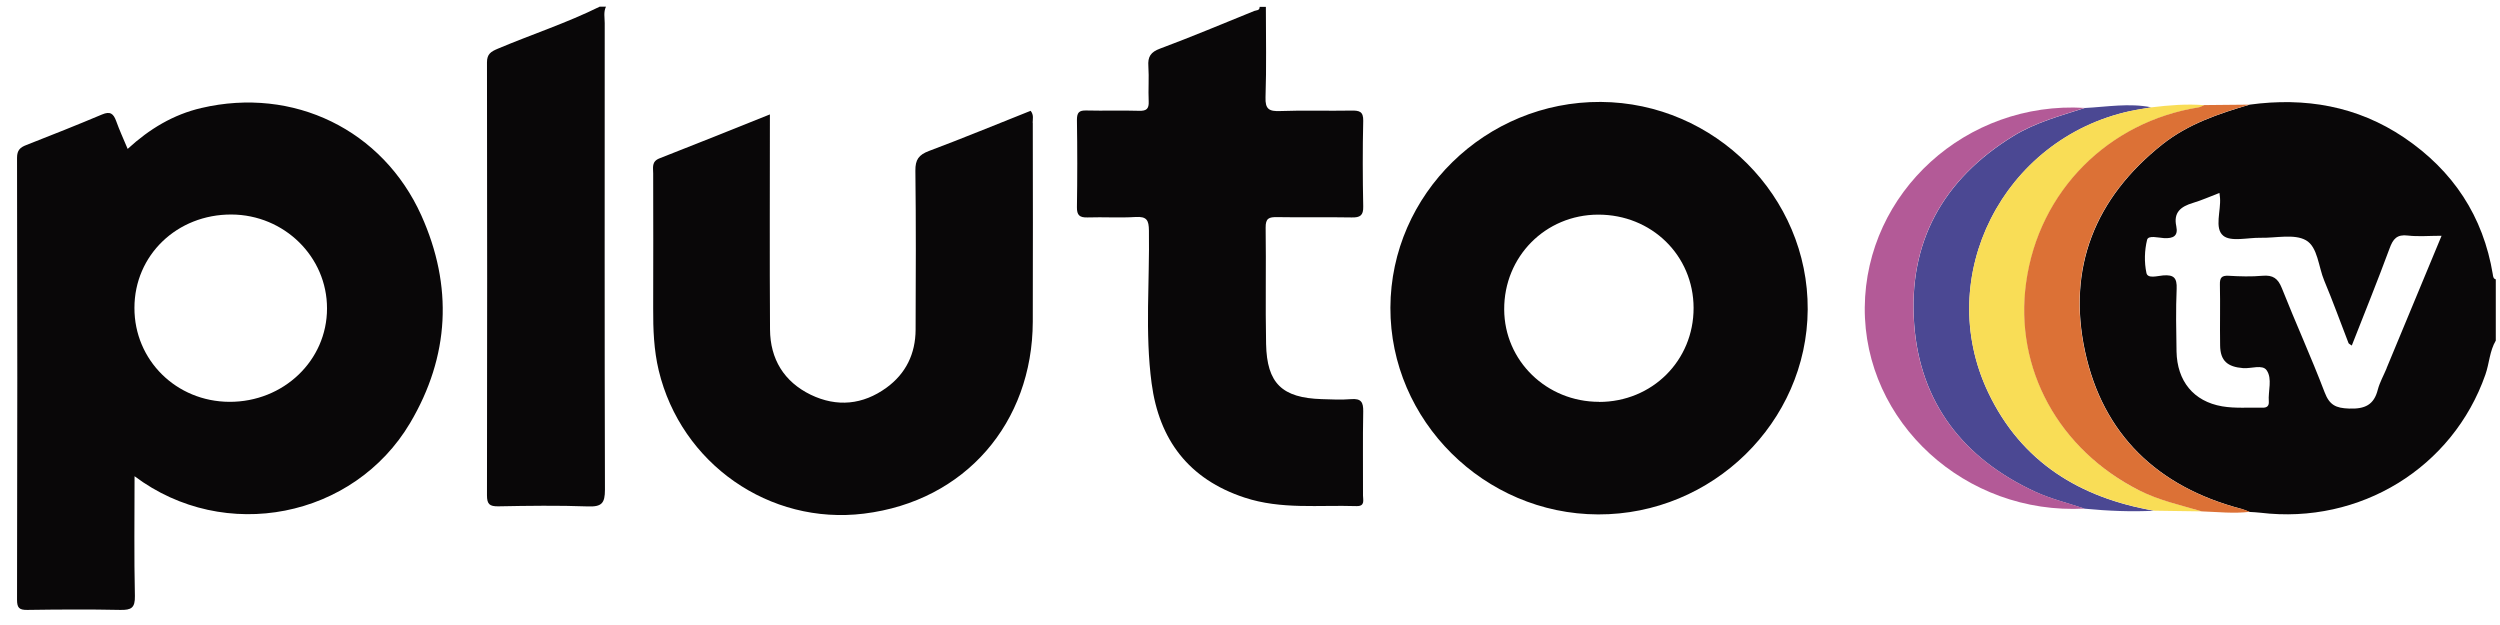 <svg width="124" height="31" viewBox="0 0 124 31" fill="none" xmlns="http://www.w3.org/2000/svg">
<g clip-path="url(#clip0_301_436)">
<path d="M118.373 18.276C118.227 18.627 118.036 18.961 117.94 19.323C117.749 20.087 117.295 20.293 116.514 20.265C115.857 20.243 115.543 20.092 115.301 19.457C114.638 17.718 113.864 16.018 113.179 14.291C112.988 13.812 112.741 13.633 112.224 13.678C111.668 13.728 111.095 13.711 110.534 13.678C110.191 13.661 110.101 13.778 110.107 14.107C110.129 15.116 110.101 16.13 110.118 17.139C110.129 17.891 110.478 18.198 111.258 18.259C111.657 18.292 112.218 18.064 112.426 18.365C112.718 18.788 112.493 19.39 112.533 19.914C112.55 20.143 112.432 20.232 112.207 20.221C111.544 20.204 110.865 20.265 110.219 20.154C108.793 19.909 107.984 18.894 107.956 17.434C107.939 16.397 107.917 15.361 107.962 14.324C107.984 13.784 107.822 13.617 107.288 13.661C107.013 13.683 106.524 13.839 106.463 13.538C106.35 13.009 106.367 12.418 106.496 11.894C106.558 11.655 107.052 11.794 107.339 11.811C107.788 11.833 108.046 11.71 107.945 11.226C107.793 10.534 108.17 10.245 108.765 10.066C109.197 9.938 109.613 9.749 110.085 9.57C110.101 9.715 110.107 9.765 110.113 9.816C110.163 10.457 109.826 11.32 110.27 11.688C110.646 12.006 111.488 11.783 112.123 11.794C112.887 11.811 113.796 11.588 114.375 11.917C114.964 12.251 114.992 13.232 115.284 13.923C115.711 14.943 116.087 15.985 116.486 17.016C116.503 17.055 116.565 17.077 116.649 17.139C117.283 15.523 117.929 13.929 118.524 12.318C118.693 11.855 118.884 11.616 119.428 11.683C119.951 11.744 120.484 11.694 121.102 11.694C120.17 13.94 119.271 16.096 118.378 18.253M123.645 13.617C123.168 10.724 121.674 8.467 119.243 6.823C116.918 5.257 114.335 4.817 111.584 5.19C110.045 5.641 108.535 6.148 107.254 7.163C103.897 9.827 102.532 13.304 103.419 17.423C104.306 21.547 107.013 24.144 111.157 25.236C111.303 25.275 111.438 25.337 111.578 25.392C111.758 25.404 111.938 25.409 112.112 25.431C117.059 26.028 121.658 23.202 123.275 18.582C123.471 18.025 123.483 17.412 123.791 16.893V13.856C123.673 13.823 123.662 13.728 123.645 13.628" fill="#090708"/>
<path d="M67.616 5.987C67.583 7.402 67.588 8.824 67.616 10.239C67.628 10.685 67.465 10.796 67.038 10.785C65.808 10.763 64.579 10.791 63.349 10.769C62.939 10.763 62.77 10.824 62.776 11.293C62.804 13.215 62.759 15.138 62.798 17.061C62.838 19.017 63.59 19.736 65.561 19.797C66.05 19.814 66.538 19.836 67.021 19.797C67.515 19.758 67.622 19.953 67.616 20.404C67.588 21.798 67.611 23.186 67.605 24.579C67.605 24.807 67.718 25.114 67.279 25.103C65.421 25.041 63.545 25.281 61.726 24.679C58.952 23.765 57.492 21.803 57.121 19.017C56.785 16.503 57.026 13.962 56.987 11.437C56.981 10.925 56.886 10.73 56.324 10.763C55.532 10.813 54.735 10.758 53.943 10.785C53.545 10.796 53.41 10.674 53.416 10.273C53.438 8.829 53.438 7.386 53.416 5.948C53.416 5.586 53.517 5.469 53.887 5.48C54.758 5.502 55.628 5.469 56.498 5.496C56.869 5.508 56.992 5.396 56.975 5.028C56.947 4.449 56.998 3.864 56.959 3.284C56.925 2.816 57.071 2.582 57.543 2.409C59.115 1.824 60.659 1.172 62.215 0.542C62.316 0.503 62.484 0.531 62.478 0.341H62.787C62.787 1.835 62.821 3.329 62.77 4.822C62.748 5.418 62.95 5.53 63.5 5.508C64.674 5.463 65.859 5.508 67.032 5.485C67.42 5.48 67.628 5.524 67.616 5.998" fill="#090708"/>
<path d="M30.005 24.289C30.005 24.958 29.848 25.142 29.169 25.119C27.686 25.064 26.198 25.086 24.716 25.114C24.283 25.119 24.154 25.008 24.154 24.568C24.166 17.412 24.166 10.256 24.154 3.094C24.154 2.671 24.356 2.559 24.693 2.415C26.372 1.707 28.113 1.138 29.747 0.33H30.056C29.927 0.598 29.994 0.876 29.994 1.149C29.994 8.863 29.983 16.576 30.005 24.289Z" fill="#090708"/>
<path d="M11.38 19.931C8.741 19.92 6.663 17.863 6.668 15.272C6.668 12.658 8.78 10.629 11.481 10.64C14.103 10.652 16.226 12.742 16.22 15.3C16.22 17.88 14.064 19.942 11.374 19.931M20.898 10.685C18.983 6.438 14.552 4.287 9.987 5.357C8.6 5.68 7.41 6.394 6.332 7.386C6.118 6.879 5.922 6.45 5.764 6.009C5.63 5.641 5.472 5.502 5.057 5.68C3.816 6.204 2.564 6.7 1.312 7.191C1.003 7.308 0.845 7.447 0.845 7.826C0.862 15.132 0.862 22.444 0.845 29.751C0.845 30.152 0.958 30.258 1.356 30.252C2.889 30.23 4.428 30.219 5.961 30.252C6.517 30.263 6.702 30.152 6.691 29.561C6.646 27.622 6.674 25.677 6.674 23.62C11.149 26.981 17.551 25.688 20.342 20.979C22.301 17.668 22.475 14.196 20.898 10.685Z" fill="#090708"/>
<path d="M79.313 19.931C76.708 19.931 74.619 17.897 74.608 15.35C74.596 12.73 76.651 10.652 79.268 10.646C81.918 10.64 83.996 12.669 84.002 15.272C84.007 17.886 81.947 19.936 79.313 19.936M79.397 5.056C73.692 5.023 68.981 9.626 68.964 15.261C68.947 20.856 73.614 25.498 79.268 25.515C84.934 25.532 89.628 20.945 89.662 15.35C89.696 9.749 85.052 5.09 79.397 5.056Z" fill="#090708"/>
<path d="M51.226 6.087C51.231 9.375 51.237 12.664 51.226 15.957C51.209 20.973 47.873 24.858 42.853 25.476C38.159 26.056 33.785 22.996 32.673 18.376C32.431 17.362 32.392 16.325 32.398 15.288C32.409 13.065 32.398 10.835 32.398 8.606C32.398 8.316 32.308 8.01 32.712 7.854C34.509 7.152 36.295 6.433 38.187 5.675C38.187 9.314 38.17 12.831 38.193 16.347C38.204 17.808 38.883 18.933 40.214 19.58C41.511 20.204 42.797 20.081 43.971 19.229C44.937 18.526 45.408 17.54 45.414 16.358C45.425 13.728 45.436 11.097 45.403 8.467C45.397 7.921 45.565 7.681 46.082 7.486C47.767 6.856 49.429 6.165 51.119 5.496C51.287 5.703 51.22 5.909 51.22 6.093" fill="#090708"/>
<path d="M106.867 25.331C105.71 25.392 104.553 25.342 103.397 25.231C102.583 24.958 101.729 24.752 100.954 24.395C97.383 22.745 95.238 19.981 94.946 16.085C94.642 12.045 96.35 8.902 99.87 6.745C100.971 6.07 102.195 5.747 103.402 5.357C104.503 5.301 105.604 5.101 106.71 5.324C106.362 5.385 106.008 5.435 105.665 5.508C99.354 6.879 95.878 13.722 98.618 19.474C100.258 22.918 103.161 24.701 106.873 25.337" fill="#4B4893"/>
<path d="M106.12 24.323C107.103 24.819 108.17 25.052 109.22 25.365C108.439 25.354 107.653 25.342 106.873 25.331C103.161 24.696 100.258 22.907 98.618 19.468C95.878 13.717 99.354 6.873 105.665 5.508C106.014 5.43 106.362 5.385 106.71 5.324C107.586 5.218 108.462 5.145 109.343 5.218C109.248 5.257 109.164 5.313 109.068 5.329C104.604 6.037 101.134 9.459 100.505 14.029C99.915 18.303 102.128 22.305 106.126 24.334" fill="#F9DD56"/>
<path d="M111.157 25.231C111.303 25.27 111.438 25.331 111.578 25.387C110.792 25.482 110.006 25.392 109.214 25.365C108.17 25.058 107.097 24.824 106.115 24.328C102.116 22.305 99.904 18.298 100.494 14.023C101.123 9.453 104.598 6.031 109.057 5.324C109.152 5.307 109.242 5.251 109.332 5.212C110.079 5.207 110.826 5.201 111.573 5.19C110.034 5.636 108.523 6.149 107.243 7.163C103.885 9.827 102.521 13.299 103.408 17.423C104.295 21.547 107.002 24.144 111.146 25.236" fill="#DC7136"/>
<path d="M100.954 24.389C101.729 24.746 102.583 24.952 103.397 25.225C97.484 25.554 92.447 20.945 92.492 15.249C92.543 9.531 97.534 5.001 103.397 5.352C102.19 5.742 100.965 6.065 99.865 6.739C96.35 8.896 94.637 12.039 94.94 16.08C95.232 19.976 97.377 22.74 100.949 24.389" fill="#B35A97"/>
</g>
<defs>
<clipPath id="clip0_301_436">
<rect width="122.946" height="29.928" fill="white" transform="translate(0.845 0.33)"/>
</clipPath>
</defs>
</svg>
